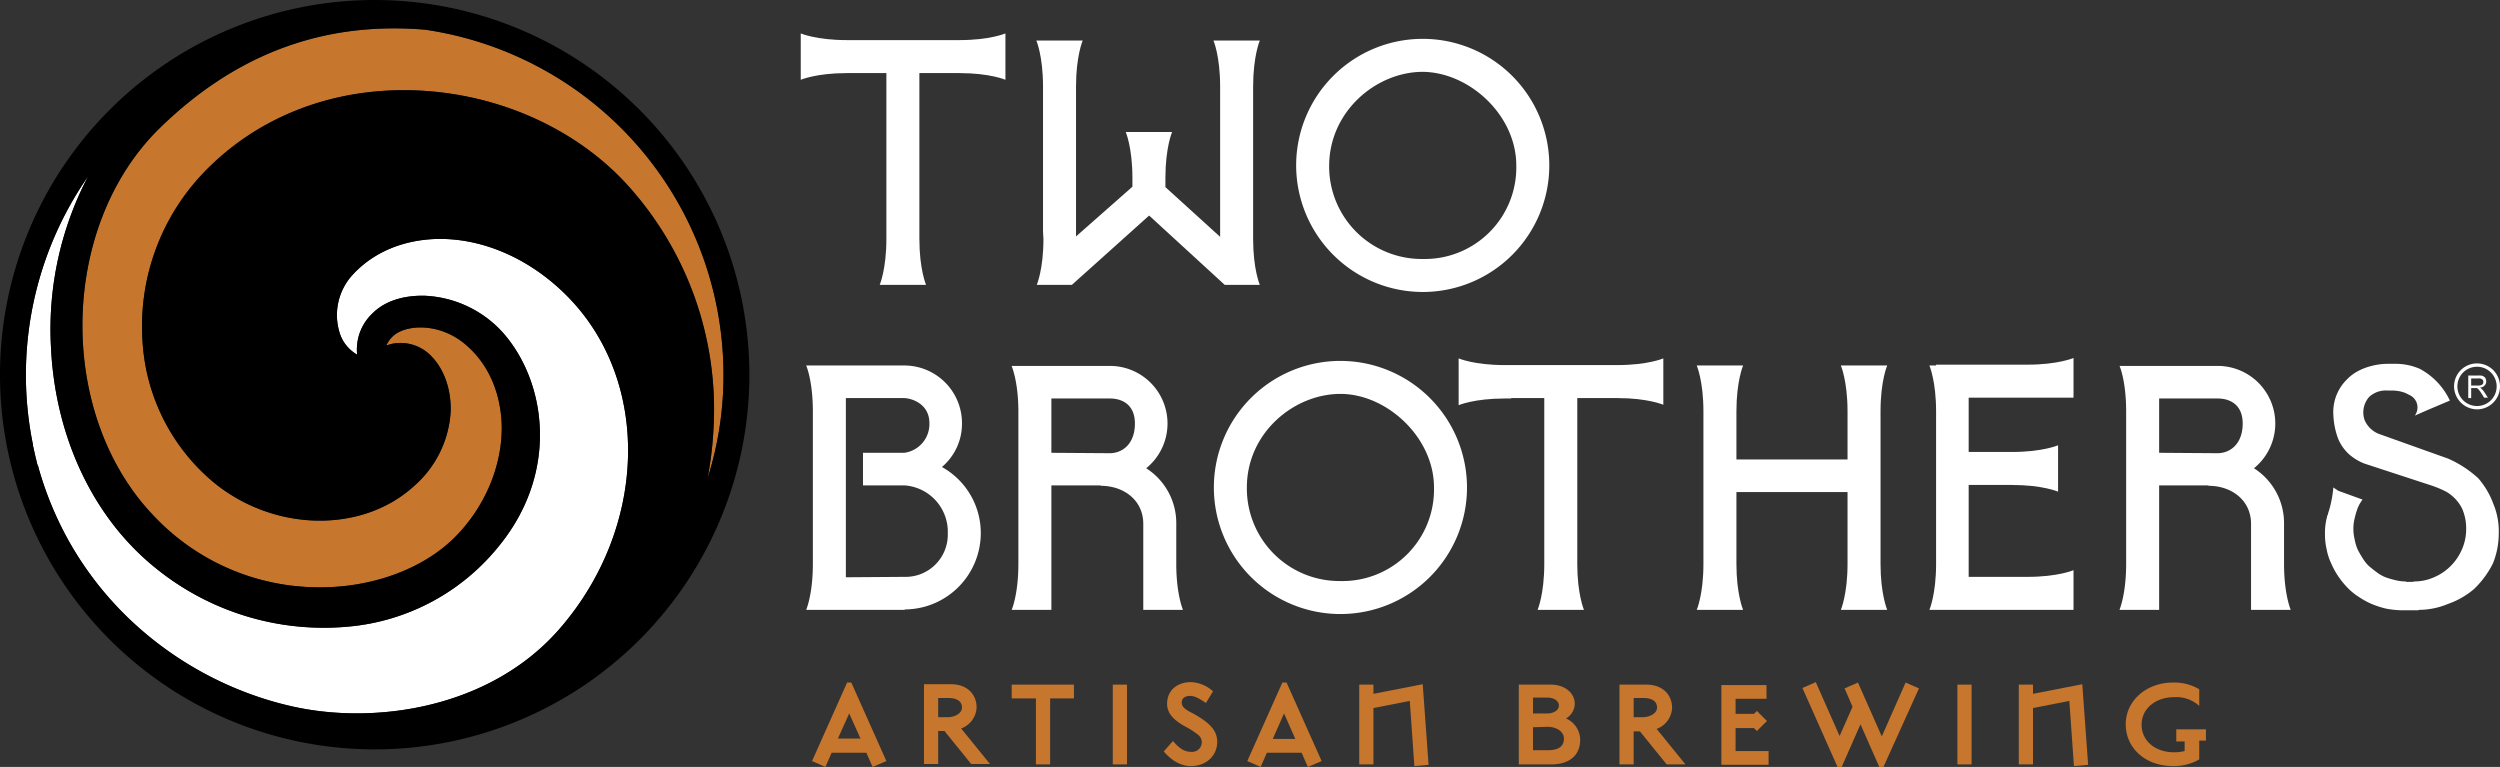 <svg id="Layer_1" data-name="Layer 1" xmlns="http://www.w3.org/2000/svg" viewBox="0 0 598.5 183.6"><rect x="0" y="0" width="598.5" height="183.6" fill="#333333" stroke="none"/><defs><style>.cls-1{fill:#c6762d;}.cls-2{fill:#fff;}</style></defs><title>tb-logo-white</title><path class="cls-1" d="M202.8,163.4l-8.4,18.8,3.2,1.4,1.5-3.4h8.3l1.5,3.4,3.3-1.4-8.4-18.8h-1Zm-2.2,13.4,2.7-6,2.7,6h-5.4Z"/><path class="cls-1" d="M233.8,169.4c0-3.3-2.4-5.6-6.1-5.6h-6.5v19.1h3.4V175h1.5l6.4,7.9H237l-6.9-8.5A5.65,5.65,0,0,0,233.8,169.4Zm-7,2.3h-2.2v-4.6H227c2.1,0,3.3.8,3.3,2.3C230.3,170.7,228.7,171.7,226.8,171.7Z"/><polygon class="cls-1" points="242.2 167.2 248 167.2 248 183 251.4 183 251.4 167.2 257.1 167.2 257.1 163.9 242.2 163.9 242.2 167.2"/><rect class="cls-1" x="266.4" y="163.9" width="3.4" height="19.1"/><path class="cls-1" d="M285.8,170.9c-1.1-.6-2.9-1.3-2.9-2.7,0-1.1.9-1.6,2-1.6s2.2,0.6,3.8,1.7l1.7-2.8a8.34,8.34,0,0,0-5.3-2.2c-3.2,0-5.7,1.9-5.7,5.2,0,2.3,1.6,3.9,4.3,5.4a18.61,18.61,0,0,1,3.1,2,2.23,2.23,0,0,1,.9,1.7,2.31,2.31,0,0,1-2.4,2.4c-1.8,0-2.9-.8-4.5-2.6l-2.2,2.5c1.8,2.1,4,3.5,6.5,3.5,3.8,0,6.3-2.6,6.3-5.8C291.4,174.8,289.5,173,285.8,170.9Z"/><path class="cls-1" d="M307,163.4l-8.4,18.8,3.2,1.4,1.5-3.4h8.3l1.5,3.4,3.3-1.4L308,163.4h-1Zm-2.3,13.5,2.7-6.1,2.7,6.1h-5.4Z"/><polygon class="cls-1" points="328.8 166.1 328.8 163.9 325.4 163.9 325.4 183 328.8 183 328.8 169.5 337.5 167.8 338.6 183.4 342 183.1 340.6 163.8 328.8 166.1"/><path class="cls-1" d="M374.9,172a4.17,4.17,0,0,0,2.1-3.5c0-2.6-2.4-4.6-5.7-4.6h-7.7V183h7.8c4.2,0,6.9-2.1,6.9-5.9A5.64,5.64,0,0,0,374.9,172Zm-7.9-5h3.4c1.6,0,2.8.8,2.8,1.9s-1.2,1.9-2.8,1.9H367V167Zm3.5,12.6H367v-5.5l3.5-.1c2.2,0,3.9,1.2,3.9,2.8C374.4,178.8,373,179.6,370.5,179.6Z"/><path class="cls-1" d="M400.3,169.5c0-3.3-2.4-5.6-6.1-5.6h-6.5V183h3.4v-7.9h1.5L399,183h4.5l-6.9-8.5A5.65,5.65,0,0,0,400.3,169.5Zm-7.1,2.2h-2.1v-4.6h2.3c2.1,0,3.3.8,3.3,2.3C396.7,170.7,395.1,171.7,393.2,171.7Z"/><polygon class="cls-1" points="415.5 174.3 419.9 174.3 420.6 175 423 172.6 420.6 170.2 419.9 170.9 415.5 170.9 415.5 167.3 422.9 167.3 422.9 164 412.1 164 412.1 183.1 423.4 183.1 423.4 179.8 415.5 179.8 415.5 174.3"/><polygon class="cls-1" points="450.5 176.3 444.8 163.4 441.6 164.8 443.5 169.2 440.4 176.2 434.7 163.3 431.5 164.7 439.9 183.6 440.9 183.6 445.4 173.4 449.9 183.6 450.9 183.6 459.4 164.8 456.2 163.4 450.5 176.3"/><rect class="cls-1" x="468.6" y="163.9" width="3.4" height="19.1"/><polygon class="cls-1" points="486.7 166.1 486.7 163.9 483.3 163.9 483.3 183 486.7 183 486.7 169.5 495.4 167.8 496.5 183.4 499.9 183.1 498.5 163.8 486.7 166.1"/><path class="cls-1" d="M521,177.5h2v2.3a10.68,10.68,0,0,1-2.5.3c-4.5,0-7.8-2.7-7.8-6.6s3.4-6.6,7.8-6.6a8.12,8.12,0,0,1,6,2.1v-4a11.82,11.82,0,0,0-6.3-1.6c-6.3,0-11.3,4.3-11.3,10s4.7,10,11.3,10a12.06,12.06,0,0,0,6.3-1.6v-4.5h1.6v-2.7H521v2.9Z"/><path class="cls-2" d="M104.7,57.2c-8.2.2-15.3,3.2-20.2,8.5a14.22,14.22,0,0,0-2.9,14.8,9.22,9.22,0,0,0,3.9,4.4A11.88,11.88,0,0,1,89.2,75c2.9-2.9,7.3-4.3,12.4-4.2A26.82,26.82,0,0,1,120,79.2c10.6,11.5,14.1,33.3-.3,51.2A52.17,52.17,0,0,1,83.5,150a63.86,63.86,0,0,1-46.6-14.3c-14.7-12-23.7-31.2-24.7-52.6a78.9,78.9,0,0,1,8.9-40.9A83.33,83.33,0,0,0,7.9,106.5v0.2l0.6,2.7c0.2,0.7.3,1.3,0.5,2a0.76,0.76,0,0,1,.2.5c9,31.9,34.9,51.4,60.7,57.2,19.9,4.5,47.5.5,64.1-18.6,21.1-24.3,21.9-59.3,1.8-79.6C127,62,115.7,57,104.7,57.2Z"/><path class="cls-1" d="M169.4,114.5a81.42,81.42,0,0,0,3.8-24.8A83.52,83.52,0,0,0,101.7,7.1c-26.5-2.2-47,7.5-63.5,23.6-24.2,23.7-24.7,69-1,93.2a54.33,54.33,0,0,0,38.7,16.7c12.9,0.2,25.2-4.3,32.8-11.8,7.4-7.3,11.7-17.5,11.4-27.3-0.3-7.6-3.2-14.3-8.4-18.8-5.4-4.8-12.5-5.2-16.4-3.1a6.43,6.43,0,0,0-2.8,3.1c0.4-.1.9-0.3,1.4-0.4a10.21,10.21,0,0,1,9.4,3c3.1,3.2,4.7,8,4.6,13.1a25.61,25.61,0,0,1-8.6,17.8c-12.4,11.5-33.5,11.2-48-.6A47.55,47.55,0,0,1,34.1,81.3,53.09,53.09,0,0,1,48.5,41.6C61,28.4,78.6,21.3,97.8,21.6c20.3,0.3,39.9,8.8,52.6,22.9a80,80,0,0,1,20.4,58.4A89.6,89.6,0,0,1,169.4,114.5Z"/><path d="M89.7,0a89.7,89.7,0,1,0,89.7,89.7A89.75,89.75,0,0,0,89.7,0ZM134,150.5c-16.6,19.1-44.2,23.1-64.1,18.6-25.8-5.8-51.7-25.3-60.7-57.2a0.76,0.76,0,0,0-.2-0.5c-0.2-.7-0.3-1.3-0.5-2l-0.6-2.7v-0.2A83.33,83.33,0,0,1,21.1,42.2a78.9,78.9,0,0,0-8.9,40.9c1,21.4,10,40.6,24.7,52.6A63.86,63.86,0,0,0,83.5,150a52.17,52.17,0,0,0,36.2-19.6c14.4-17.9,10.9-39.7.3-51.2a26.82,26.82,0,0,0-18.4-8.4c-5.1-.1-9.5,1.3-12.4,4.2a11.88,11.88,0,0,0-3.7,9.9,9.22,9.22,0,0,1-3.9-4.4,14.22,14.22,0,0,1,2.9-14.8c4.9-5.3,12-8.3,20.2-8.5,11-.2,22.3,4.8,31.1,13.7C155.9,91.2,155.1,126.2,134,150.5Zm16.4-106c-12.7-14.1-32.3-22.6-52.6-22.9-19.2-.3-36.8,6.8-49.3,20A53.09,53.09,0,0,0,34.1,81.3a47.55,47.55,0,0,0,17.2,34.3c14.5,11.8,35.6,12.1,48,.6a25.61,25.61,0,0,0,8.6-17.8c0.1-5.1-1.5-9.9-4.6-13.1a10.21,10.21,0,0,0-9.4-3c-0.5.1-1,.3-1.4,0.4a6.43,6.43,0,0,1,2.8-3.1c3.9-2.1,11-1.7,16.4,3.1,5.2,4.5,8.1,11.2,8.4,18.8,0.3,9.8-4,20-11.4,27.3-7.6,7.5-19.9,12-32.8,11.8a54.33,54.33,0,0,1-38.7-16.7C13.5,99.7,14,54.4,38.2,30.7c16.5-16.1,37-25.8,63.5-23.6a83.52,83.52,0,0,1,71.5,82.6,81.42,81.42,0,0,1-3.8,24.8,89.61,89.61,0,0,0,1.4-11.6A80,80,0,0,0,150.4,44.5Z"/><path class="cls-2" d="M340.6,69.9a30.3,30.3,0,1,0-30.3-30.3A30.34,30.34,0,0,0,340.6,69.9Zm0-52.7C351.8,17.3,363,27.6,363,39.6A21.92,21.92,0,0,1,340.6,62a22.16,22.16,0,0,1-22.4-22.4C318.3,26.5,329.6,17.2,340.6,17.2Z"/><path class="cls-2" d="M202.7,9.6c-7.3,0-11-1.6-11-1.6V19.1s3.7-1.6,11-1.6h9.5V57.2c0,7.3-1.6,11-1.6,11h11.1s-1.6-3.7-1.6-11V17.5h9.6c7.3,0,11,1.6,11,1.6V8s-3.7,1.6-11,1.6h-27Z"/><path class="cls-2" d="M249.7,55.5h0l0.1,1.7c0,7.3-1.6,11-1.6,11h8.4l18.5-16.6,18.1,16.6h8.4s-1.6-3.7-1.6-11V20.7c0-7.3,1.6-11,1.6-11H290.5s1.6,3.7,1.6,11v36L279,44.8V42.6c0-7.3,1.6-11,1.6-11H269.5s1.6,3.7,1.6,11v2.1L257.6,56.6V20.7c0-7.3,1.6-11,1.6-11H248.1s1.6,3.7,1.6,11V55.5h0Z"/><path class="cls-2" d="M546.8,125.3a15.58,15.58,0,0,0-7.2-13.2A13.79,13.79,0,0,0,531,87.6H507.4c0-.1,1.6,3.5,1.6,10.9V135c0,7.3-1.6,11-1.6,11h9.5V116.2h11.8v0.1c5.6,0,10.2,3.5,10.2,9.1V146h9.5s-1.6-3.7-1.6-11v-9.7h0ZM531,108.5h0l-14.1-.1v-13h14c3,0,6,1.5,6,6S534.3,108.4,531,108.5Z"/><path class="cls-2" d="M281.6,125.3a15.58,15.58,0,0,0-7.2-13.2,13.79,13.79,0,0,0-8.6-24.5H242.2c-0.1-.1,1.6,3.5,1.6,10.9V135c0,7.3-1.6,11-1.6,11h9.5V116.2h11.8v0.1c5.6,0,10.2,3.5,10.2,9.1V146h9.5s-1.6-3.7-1.6-11v-9.7h0Zm-15.8-16.8h0l-14.1-.1v-13h14c3,0,6,1.5,6,6S269.1,108.4,265.8,108.5Z"/><path class="cls-2" d="M225.5,111.8a13.57,13.57,0,0,0,4.8-10.5,13.81,13.81,0,0,0-13.7-13.8H193s1.6,3.6,1.6,11V135c0,7.3-1.6,11-1.6,11h23.6v-0.1a18.29,18.29,0,0,0,18.2-18.3A18.09,18.09,0,0,0,225.5,111.8Zm-9,26.3h0l-14,.1V95.3h14c2,0.1,6,1.5,6,6a6.94,6.94,0,0,1-6,7.1h-9.9v7.8h9.9a11.13,11.13,0,0,1,10.4,11.5A10.11,10.11,0,0,1,216.5,138.1Z"/><path class="cls-2" d="M360.2,87.4c-7.3,0-11-1.6-11-1.6V97s3.7-1.6,11-1.6h1.6V95.3h7.9V135c0,7.3-1.6,11-1.6,11h11.1s-1.6-3.7-1.6-11V95.3h9.6c7.3,0,11,1.6,11,1.6V85.8s-3.7,1.6-11,1.6h-27Z"/><path class="cls-2" d="M593.3,114.5a26.3,26.3,0,0,0-7.2-4.7l-16.8-6a6.25,6.25,0,0,1-3.2-3.2,5.58,5.58,0,0,1,1.1-5.6,5.89,5.89,0,0,1,4.5-1.5h1.1a8.53,8.53,0,0,1,3.1.6l1.2,0.6a3.28,3.28,0,0,1,1,4.8l3.2-1.4,5.2-2.2a16.58,16.58,0,0,0-7.2-7.6,14.6,14.6,0,0,0-5.4-1.2h-2.3c-3.1,0-7.2,1.1-9.6,3.6a10.9,10.9,0,0,0-3.4,8.5,18.59,18.59,0,0,0,1.1,5.7,10.53,10.53,0,0,0,2.5,3.7,12.1,12.1,0,0,0,3.9,2.4l15.6,5.1a26.61,26.61,0,0,1,3.9,1.6,9.71,9.71,0,0,1,3.8,4,11.62,11.62,0,0,1,1,4.9,11.94,11.94,0,0,1-1,4.9,12.67,12.67,0,0,1-6.7,6.7,11.62,11.62,0,0,1-4.9,1v0.1H576v-0.1a10.07,10.07,0,0,1-2.5-.3,21.72,21.72,0,0,1-2.4-.7A8.78,8.78,0,0,1,569,137c-0.7-.5-1.3-1-1.9-1.5a9,9,0,0,1-1.5-1.9,22.47,22.47,0,0,1-1.2-2.1,10.89,10.89,0,0,1-.7-2.4,10.57,10.57,0,0,1,0-5,21.72,21.72,0,0,1,.7-2.4,8.78,8.78,0,0,1,1.2-2.1l-5.8-2.1-1.2-.8a27.8,27.8,0,0,1-1,5.4c-0.1.3-.2,0.6-0.3,1,0,0.1,0,.2-0.1.2-0.1.3-.1,0.5-0.2,0.8a15,15,0,0,0-.4,3.7,15.53,15.53,0,0,0,.4,3.7,13.52,13.52,0,0,0,1.1,3.4,18.69,18.69,0,0,0,1.7,3.1,19.87,19.87,0,0,0,2.2,2.7,14.42,14.42,0,0,0,2.7,2.2,18.69,18.69,0,0,0,3.1,1.7,22.4,22.4,0,0,0,3.4,1.1,22.06,22.06,0,0,0,3.7.4H579V146a18.22,18.22,0,0,0,7-1.4,19.55,19.55,0,0,0,6.3-3.6,22.43,22.43,0,0,0,4.5-6.1,19.11,19.11,0,0,0,1.4-7.1,17.1,17.1,0,0,0-1.3-7.2A19.67,19.67,0,0,0,593.3,114.5Z"/><path class="cls-2" d="M451.8,87.5H440.7s1.6,3.7,1.6,11V110H415.7V98.5c0-7.3,1.6-11,1.6-11H406.2s1.6,3.7,1.6,11V135c0,7.3-1.6,11-1.6,11h11.1s-1.6-3.7-1.6-11V117.8h26.6V135c0,7.3-1.6,11-1.6,11h11.1s-1.6-3.7-1.6-11V98.5C450.2,91.1,451.8,87.5,451.8,87.5Z"/><path class="cls-2" d="M463.5,87.3v0.2h-1.6s1.6,3.7,1.6,11V135c0,7.3-1.6,11-1.6,11h34.5v-9.5s-3.7,1.6-11,1.6H471.3v-22h10.4c7.3,0,11,1.6,11,1.6V106.6s-3.7,1.6-11,1.6H471.3v-13h25.1V85.7s-3.7,1.6-11,1.6H463.5Z"/><path class="cls-2" d="M320.9,86.4a30.3,30.3,0,1,0,30.3,30.3A30.34,30.34,0,0,0,320.9,86.4Zm0,52.7a22.16,22.16,0,0,1-22.4-22.4c0-13.1,11.3-22.4,22.4-22.4s22.4,10.4,22.4,22.4A21.92,21.92,0,0,1,320.9,139.1Z"/><path class="cls-2" d="M593,98a5.5,5.5,0,1,0-5.5-5.5A5.55,5.55,0,0,0,593,98Zm0-10.2a4.7,4.7,0,1,1-4.7,4.7A4.69,4.69,0,0,1,593,87.8Z"/><path class="cls-2" d="M591.6,92.9h1.2a0.37,0.37,0,0,1,.3.1,1.51,1.51,0,0,1,.4.4,6.82,6.82,0,0,1,.5.7l0.7,1.1h0.9l-0.9-1.4a4.35,4.35,0,0,0-.6-0.7,1.38,1.38,0,0,0-.4-0.3,1.63,1.63,0,0,0,1.1-.5,1.28,1.28,0,0,0,.4-1,1.88,1.88,0,0,0-.2-0.8,2.65,2.65,0,0,0-.6-0.5,3.42,3.42,0,0,0-1.1-.1h-2.4v5.4h0.7V92.9h0Zm0-2.3h1.7a1.22,1.22,0,0,1,.9.2,0.6,0.6,0,0,1,.3.6,0.75,0.75,0,0,1-.1.5,1.38,1.38,0,0,1-.4.3,2,2,0,0,1-.8.1h-1.6V90.6h0Z"/></svg>